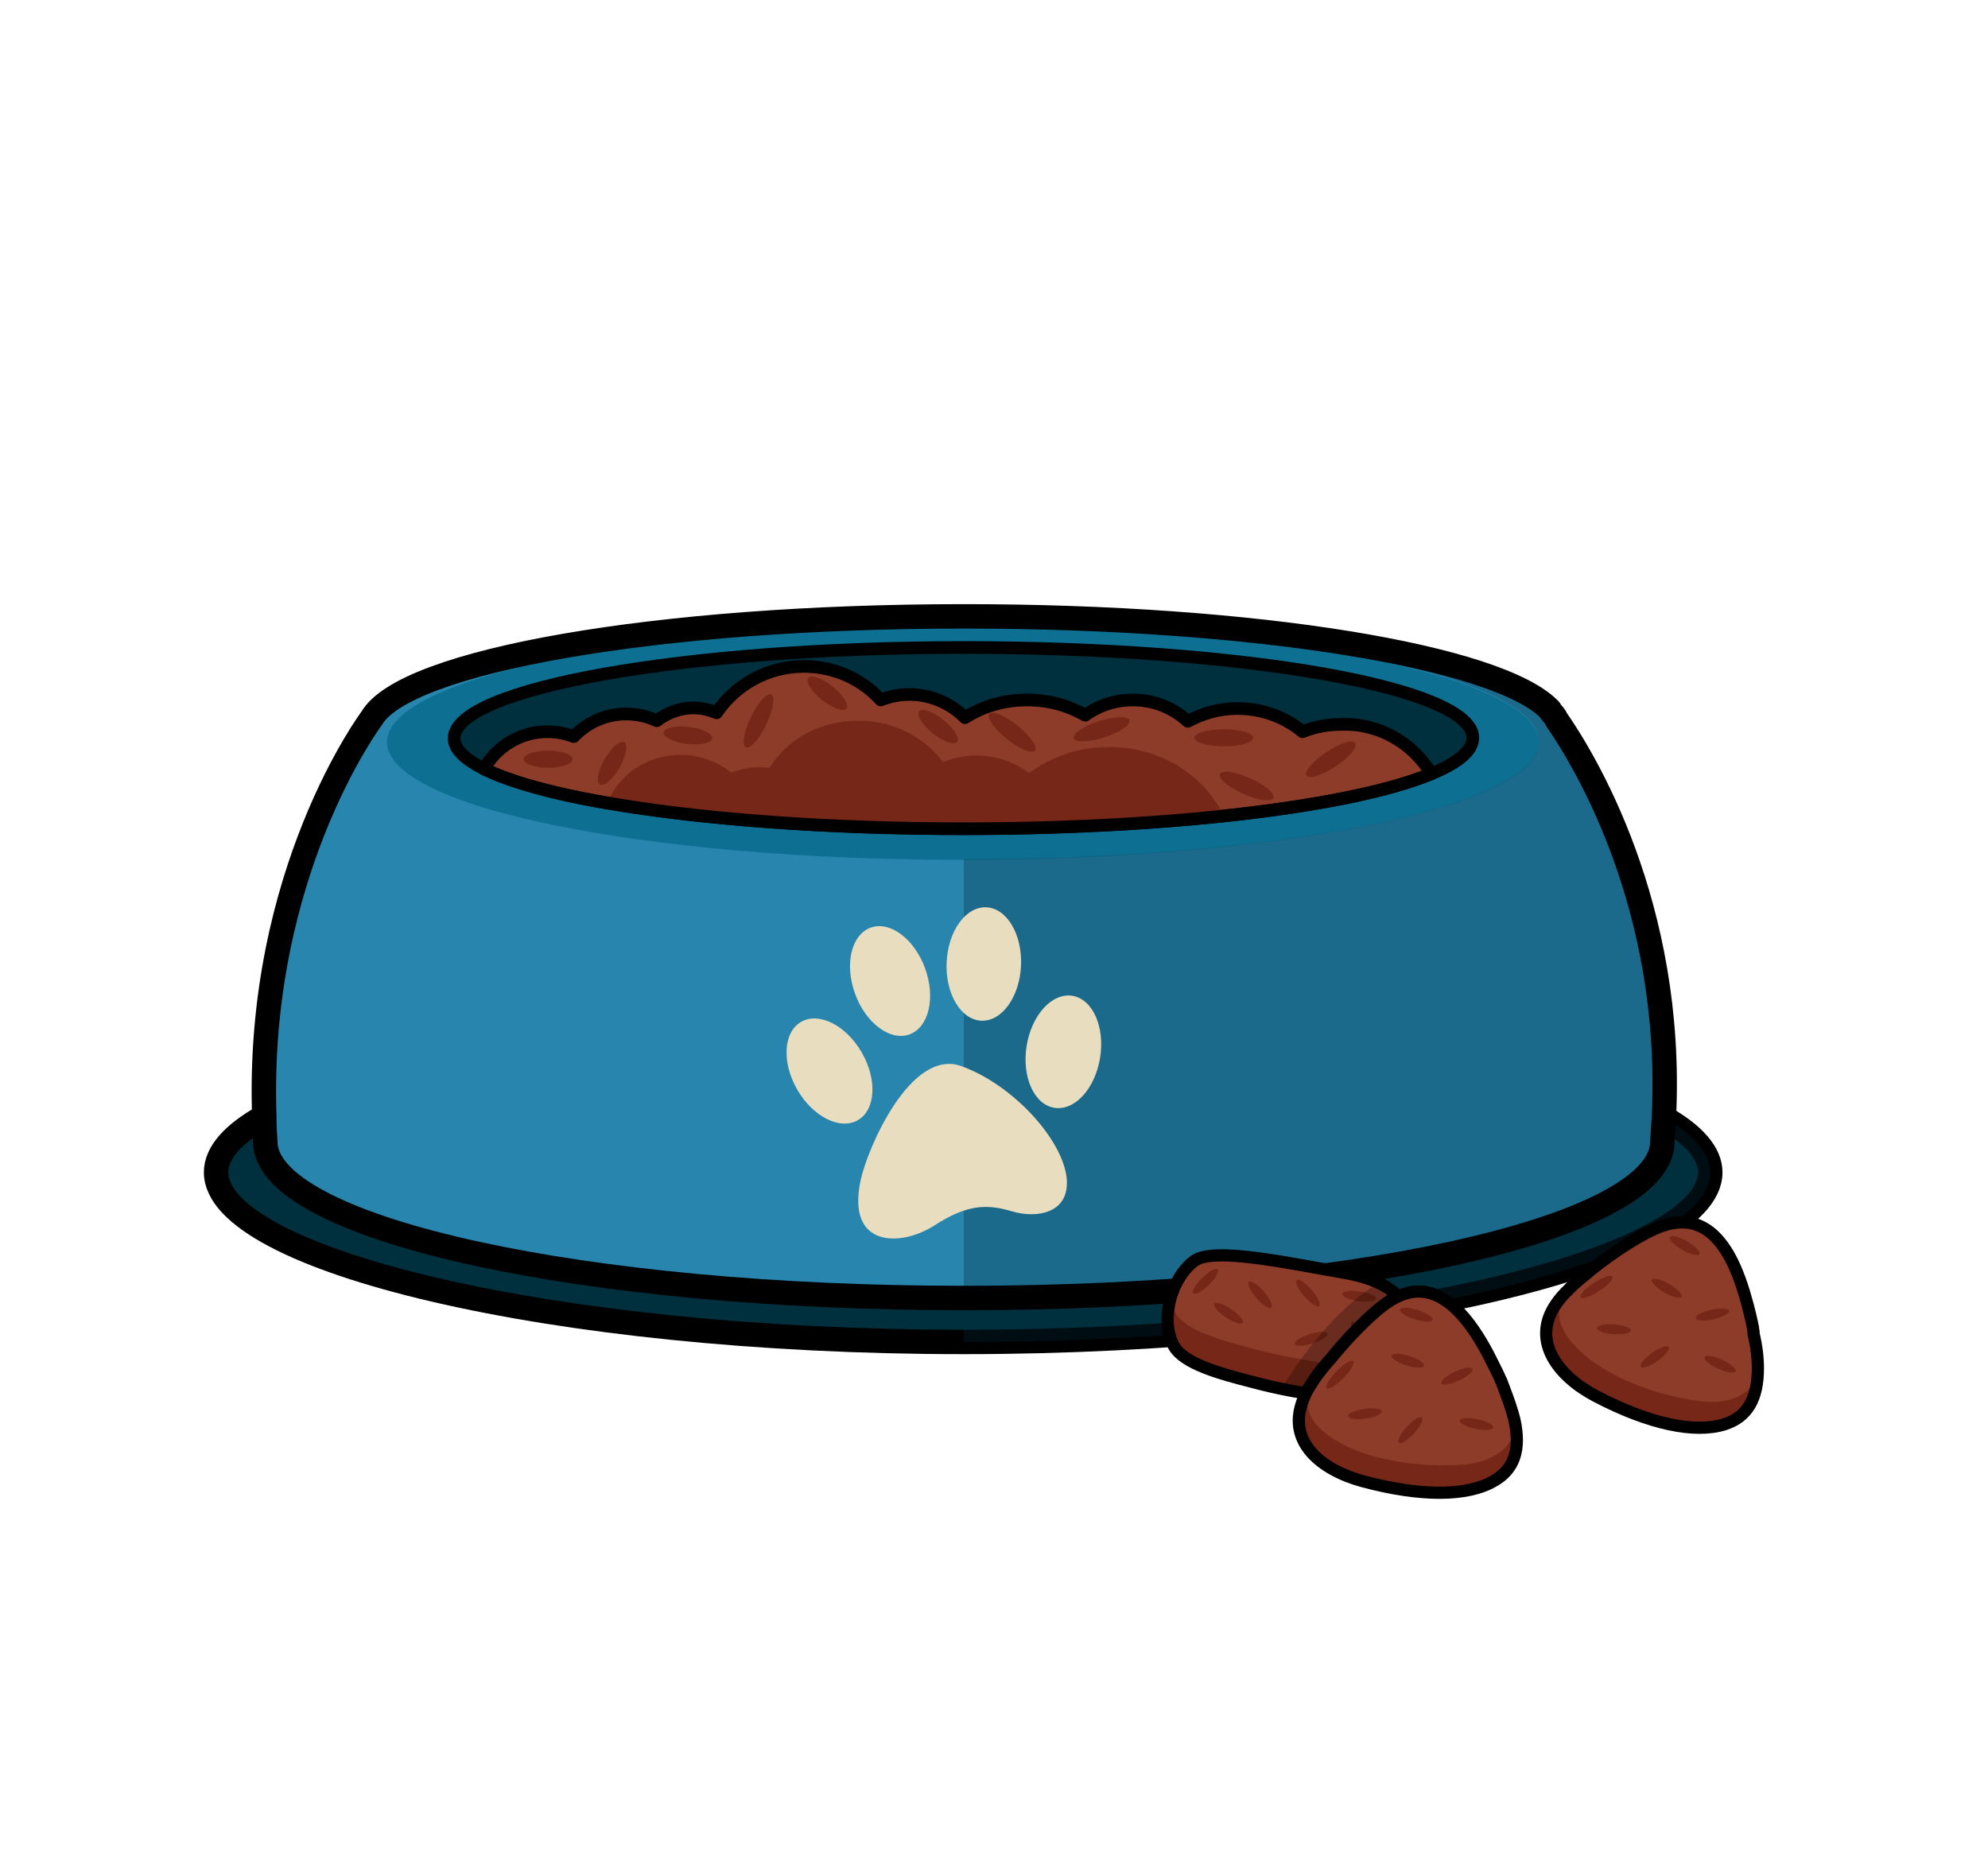 <?xml version="1.0" encoding="utf-8"?>
<!-- Generator: Adobe Illustrator 21.0.0, SVG Export Plug-In . SVG Version: 6.00 Build 0)  -->
<svg version="1.1" id="Layer_1" xmlns="http://www.w3.org/2000/svg" xmlns:xlink="http://www.w3.org/1999/xlink" x="0px" y="0px"
	 viewBox="0 0 325.7 304.4" style="enable-background:new 0 0 325.7 304.4;" xml:space="preserve">
<g>
	<g>
		<g>
			<path style="fill:#00303E;" d="M280.2,192.1c0,14.3-54.7,27.8-122.3,27.8h-0.1c-67.6,0-122.4-13.5-122.4-27.8
				c0-3.2,2.8-6.3,7.8-9.1c17.4-9.8,62.2-16.8,114.6-16.8h0.1c52.5,0,97.3,7,114.6,16.9C277.5,185.9,280.2,189,280.2,192.1z"/>
			<path style="fill:none;stroke:#000000;stroke-width:4;stroke-linecap:round;stroke-linejoin:round;stroke-miterlimit:10;" d="
				M280.2,192.1c0,14.3-54.7,27.8-122.3,27.8h-0.1c-67.6,0-122.4-13.5-122.4-27.8c0-3.2,2.8-6.3,7.8-9.1
				c17.4-9.8,62.2-16.8,114.6-16.8h0.1c52.5,0,97.3,7,114.6,16.9C277.5,185.9,280.2,189,280.2,192.1z"/>
			<path style="fill:#2785AE;" d="M272.6,183.1c-0.1,1.5-0.2,3.1-0.3,4.7c0,0,0,0,0,0c-1.6,13.8-52.1,24.9-114.3,24.9h-0.1
				c-62.2,0-112.7-11.1-114.4-24.9c0,0,0,0,0,0c-0.1-1.6-0.2-3.2-0.2-4.8c-1.4-40,17.6-65.3,17.6-65.3c0,0,0,0,0,0
				c5.4-9.4,46.7-16.7,97-16.7h0.1c47.8,0,87.5,6.6,95.9,15.3c0,0,0,0,0,0s0.1,0.1,0.1,0.2c0.4,0.5,0.8,0.9,1,1.4
				C259.3,124.1,274.3,148.2,272.6,183.1z"/>
			<path style="fill:#0D6F91;" d="M252.1,121.6c0,10.6-42.1,19.2-94.2,19.3h-0.2c-52.1,0-94.3-8.6-94.3-19.3
				c0-10.6,42.2-19.3,94.3-19.3h0.2C210,102.4,252.1,111,252.1,121.6z"/>
			<path style="fill:#00303E;" d="M241.3,120.9c0,2.1-2.4,4.1-6.8,5.9c-12.8,5.3-42.3,9-76.6,9c-36.2,0-67-4.1-78.6-9.8
				c-3.2-1.6-4.9-3.3-4.9-5c0-8.2,37.4-14.9,83.5-14.9C204,106.1,241.3,112.7,241.3,120.9z"/>
			<path style="opacity:0.31;fill:#00303E;" d="M280.2,192.1c0,14.3-54.7,27.8-122.3,27.8v-79.1c52,0,94.2-8.6,94.2-19.3
				c0-10.6-42.1-19.2-94.2-19.3V101c47.8,0,87.5,6.6,95.9,15.3c0,0,0,0,0,0s0.1,0.1,0.1,0.2c0.4,0.5,0.8,0.9,1,1.4
				c4.3,6.2,19.3,30.3,17.6,65.2C277.5,185.9,280.2,189,280.2,192.1z"/>
			<path style="fill:none;stroke:#000000;stroke-width:4;stroke-linecap:round;stroke-linejoin:round;stroke-miterlimit:10;" d="
				M272.6,183.1c-0.1,1.5-0.2,3.1-0.3,4.7c0,0,0,0,0,0c-1.6,13.8-52.1,24.9-114.3,24.9h-0.1c-62.2,0-112.7-11.1-114.4-24.9
				c0,0,0,0,0,0c-0.1-1.6-0.2-3.2-0.2-4.8c-1.4-40,17.6-65.3,17.6-65.3c0,0,0,0,0,0c5.4-9.4,46.7-16.7,97-16.7h0.1
				c47.8,0,87.5,6.6,95.9,15.3c0,0,0,0,0,0s0.1,0.1,0.1,0.2c0.4,0.5,0.8,0.9,1,1.4C259.3,124.1,274.3,148.2,272.6,183.1z"/>
			<path style="fill:#8D3C29;" d="M234.5,126.8c-7,2.9-19,5.3-34,6.9c-12.5,1.3-27.1,2.1-42.7,2.1c-22.7,0-43.3-1.6-58.3-4.2
				c-9-1.5-15.9-3.5-20.2-5.6c2-3.6,5.9-6.1,10.4-6.1c1.5,0,3,0.3,4.3,0.8c2.2-2.3,5.2-3.7,8.6-3.7c1.8,0,3.5,0.4,5,1.1
				c1.7-1.3,3.8-2.1,6-2.1c1.3,0,2.6,0.3,3.8,0.8c3.1-4.6,8.4-7.6,14.3-7.6c5,0,9.5,2.1,12.6,5.5c1.5-0.6,3.1-0.9,4.7-0.9
				c3.6,0,6.8,1.5,9.1,3.8c3-1.9,6.4-2.9,10.2-2.9c3.5,0,6.7,0.9,9.5,2.5c2.2-1.6,4.9-2.5,7.8-2.5c3.5,0,6.6,1.3,9,3.5
				c2.4-1.3,5.2-2.1,8.1-2.1c4.1,0,7.8,1.4,10.7,3.8c2-0.8,4.1-1.2,6.4-1.2C226,118.5,231.5,121.8,234.5,126.8z"/>
			
				<path style="fill:none;stroke:#000000;stroke-width:2.073;stroke-linecap:round;stroke-linejoin:round;stroke-miterlimit:10;" d="
				M234.5,126.8c-7,2.9-19,5.3-34,6.9c-12.5,1.3-27.1,2.1-42.7,2.1c-22.7,0-43.3-1.6-58.3-4.2c-9-1.5-15.9-3.5-20.2-5.6
				c2-3.6,5.9-6.1,10.4-6.1c1.5,0,3,0.3,4.3,0.8c2.2-2.3,5.2-3.7,8.6-3.7c1.8,0,3.5,0.4,5,1.1c1.7-1.3,3.8-2.1,6-2.1
				c1.3,0,2.6,0.3,3.8,0.8c3.1-4.6,8.4-7.6,14.3-7.6c5,0,9.5,2.1,12.6,5.5c1.5-0.6,3.1-0.9,4.7-0.9c3.6,0,6.8,1.5,9.1,3.8
				c3-1.9,6.4-2.9,10.2-2.9c3.5,0,6.7,0.9,9.5,2.5c2.2-1.6,4.9-2.5,7.8-2.5c3.5,0,6.6,1.3,9,3.5c2.4-1.3,5.2-2.1,8.1-2.1
				c4.1,0,7.8,1.4,10.7,3.8c2-0.8,4.1-1.2,6.4-1.2C226,118.5,231.5,121.8,234.5,126.8z"/>
			<g>
				<g>
					<path style="fill:#E8DDBF;" d="M141,193.4c1.1-5.2,8.2-21.7,16.5-18.7s16.2,11.6,17.2,17.9c0.9,6.3-4.9,7.1-8.9,5.9
						c-4-1.2-7.3-1.2-12.7,2.3S138.6,204.6,141,193.4z"/>
					
						<ellipse transform="matrix(0.158 -0.987 0.987 0.158 -23.484 317.152)" style="fill:#E8DDBF;" cx="174.3" cy="172.4" rx="9.3" ry="6.1"/>
					
						<ellipse transform="matrix(4.427599e-02 -0.999 0.999 4.427599e-02 -3.697 312.015)" style="fill:#E8DDBF;" cx="161.2" cy="157.9" rx="9.3" ry="6.1"/>
					
						<ellipse transform="matrix(0.94 -0.343 0.343 0.94 -46.256 59.673)" style="fill:#E8DDBF;" cx="145.7" cy="160.7" rx="6.1" ry="9.3"/>
					
						<ellipse transform="matrix(0.866 -0.5 0.5 0.866 -69.542 91.472)" style="fill:#E8DDBF;" cx="135.9" cy="175.5" rx="6.1" ry="9.3"/>
				</g>
			</g>
			<path style="fill:#772717;" d="M200.5,133.7c-12.5,1.3-27.1,2.1-42.7,2.1c-22.7,0-43.3-1.6-58.3-4.2c1.8-4.6,6.5-7.9,12-7.9
				c3.2,0,6,1.1,8.3,2.9c1.4-0.5,2.9-0.9,4.5-0.9c0.6,0,1.2,0.1,1.8,0.1c2.8-4.6,8.2-7.7,14.5-7.7c5.8,0,10.9,2.7,13.9,6.8
				c1.7-0.7,3.6-1.1,5.5-1.1c3.3,0,6.3,1.1,8.6,2.9c3.6-2.7,8.1-4.3,13.1-4.3C190.1,122.4,197.4,127.1,200.5,133.7z"/>
			
				<path style="fill:none;stroke:#000000;stroke-width:2.073;stroke-linecap:round;stroke-linejoin:round;stroke-miterlimit:10;" d="
				M241.3,120.9c0,2.1-2.4,4.1-6.8,5.9c-12.8,5.3-42.3,9-76.6,9c-36.2,0-67-4.1-78.6-9.8c-3.2-1.6-4.9-3.3-4.9-5
				c0-8.2,37.4-14.9,83.5-14.9C204,106.1,241.3,112.7,241.3,120.9z"/>
		</g>
	</g>
	<g>
		<path style="fill:#772717;" d="M231.2,220.2c-0.5,6.3-4.4,10.4-11.1,9.2c-7.5-1.3-10.3-1.7-15.1-3c-5.1-1.3-10.9-2.9-12.6-5.7
			c-1.3-2.2-1.4-5.2-0.6-8.1c0.7-2.4,2.1-4.7,3.9-6c3.2-2.3,15.4,0.4,24.7,2c6.1,1.1,9,3.3,10.2,6.2
			C231.2,216.4,231.4,218.2,231.2,220.2z"/>
		<path style="fill:#8D3C29;" d="M230.6,214.8c-0.6,6.3-4.4,10.3-10.9,9.1c-7.3-1.3-10-1.7-14.8-3c-5-1.3-10.6-2.9-12.3-5.7
			c-0.5-0.8-0.8-1.7-0.9-2.7c0.7-2.4,2.1-4.7,3.9-6c3.2-2.3,15.4,0.4,24.7,2C226.5,209.7,229.5,211.9,230.6,214.8z"/>
		
			<ellipse transform="matrix(0.141 -0.99 0.99 0.141 -19.098 402.926)" style="fill:#772717;" cx="222.7" cy="212.5" rx="0.8" ry="2.8"/>
		
			<ellipse transform="matrix(0.755 -0.655 0.655 0.755 -86.394 192.333)" style="fill:#772717;" cx="214.4" cy="211.9" rx="0.8" ry="2.8"/>
		
			<ellipse transform="matrix(0.755 -0.655 0.655 0.755 -88.532 187.27)" style="fill:#772717;" cx="206.6" cy="212.2" rx="0.8" ry="2.8"/>
		
			<ellipse transform="matrix(0.715 -0.699 0.699 0.715 -90.561 197.796)" style="fill:#772717;" cx="197.5" cy="210.1" rx="2.8" ry="0.8"/>
		
			<ellipse transform="matrix(0.56 -0.829 0.829 0.56 -89.885 261.417)" style="fill:#772717;" cx="201.2" cy="215.3" rx="0.8" ry="2.8"/>
		
			<ellipse transform="matrix(0.791 -0.612 0.612 0.791 -87.334 182.126)" style="fill:#772717;" cx="223.1" cy="219" rx="0.8" ry="2.8"/>
		
			<ellipse transform="matrix(0.953 -0.302 0.302 0.953 -56.245 75.201)" style="fill:#772717;" cx="214.9" cy="219.4" rx="2.8" ry="0.8"/>
		<path style="fill:none;stroke:#000000;stroke-width:2;stroke-linecap:round;stroke-linejoin:round;stroke-miterlimit:10;" d="
			M231.2,220.2c-0.5,6.3-4.4,10.4-11.1,9.2c-7.5-1.3-10.3-1.7-15.1-3c-5.1-1.3-10.9-2.9-12.6-5.7c-1.3-2.2-1.4-5.2-0.6-8.1
			c0.7-2.4,2.1-4.7,3.9-6c3.2-2.3,15.4,0.4,24.7,2c6.1,1.1,9,3.3,10.2,6.2C231.2,216.4,231.4,218.2,231.2,220.2z"/>
	</g>
	<g>
		<path style="fill:#8D3C29;" d="M288,224.2C288,224.3,288,224.3,288,224.2c0,5-1.7,8-5.5,9.2c-4.8,1.5-12.2,0-21-4.6
			c-6.3-3.3-10.4-8.9-6.9-14.6c0.5-0.8,1.1-1.6,1.8-2.3c0.1-0.2,0.2-0.2,0.2-0.2c0.9-1,2.1-2,3.6-3.2c0.1-0.1,0.2-0.2,0.2-0.2
			c4.2-3.4,9-6.4,11.9-7.4c4.9-1.7,10.3-0.4,13.7,11.8c0.5,1.7,0.9,3.4,1.2,4.9c0,0.1,0,0.1,0,0.2c0.1,0.3,0.1,0.6,0.1,0.8
			C287.8,220.7,288,222.6,288,224.2z"/>
		<path style="fill:#772717;" d="M288,224.3c0,5-1.7,8-5.5,9.1c-4.8,1.5-12.2,0-21-4.6c-6.3-3.3-10.4-8.9-6.9-14.6
			c0.5-0.8,1.1-1.6,1.8-2.3c-0.6,0.7-1.7,3.4-0.2,6.2c3.4,6,13.4,10.4,22.3,11.5C283.1,230.2,287.6,228.7,288,224.3z"/>
		
			<ellipse transform="matrix(0.838 -0.546 0.546 0.838 -72.668 177.018)" style="fill:#772717;" cx="261.5" cy="210.8" rx="3.1" ry="0.8"/>
		
			<ellipse transform="matrix(7.078806e-02 -0.998 0.998 7.078806e-02 28.216 466.162)" style="fill:#772717;" cx="264.3" cy="217.9" rx="0.8" ry="2.8"/>
		
			<ellipse transform="matrix(0.5 -0.866 0.866 0.5 -46.297 342.056)" style="fill:#772717;" cx="273.1" cy="211.1" rx="0.8" ry="2.8"/>
		
			<ellipse transform="matrix(0.815 -0.579 0.579 0.815 -78.69 198.12)" style="fill:#772717;" cx="271.2" cy="222.4" rx="2.8" ry="0.8"/>
		
			<ellipse transform="matrix(0.977 -0.214 0.214 0.977 -39.586 64.99)" style="fill:#772717;" cx="280.5" cy="215.4" rx="2.8" ry="0.8"/>
		
			<ellipse transform="matrix(0.416 -0.909 0.909 0.416 -38.616 386.822)" style="fill:#772717;" cx="281.9" cy="223.5" rx="0.8" ry="2.8"/>
		
			<ellipse transform="matrix(0.5 -0.866 0.866 0.5 -38.748 341.073)" style="fill:#772717;" cx="276" cy="204.1" rx="0.8" ry="2.8"/>
		<path style="fill:none;stroke:#000000;stroke-width:2;stroke-linecap:round;stroke-linejoin:round;stroke-miterlimit:10;" d="
			M288,224.2C288,224.3,288,224.3,288,224.2c0,5-1.7,8-5.5,9.2c-4.8,1.5-12.2,0-21-4.6c-6.3-3.3-10.4-8.9-6.9-14.6
			c0.5-0.8,1.1-1.6,1.8-2.3c0.1-0.2,0.2-0.2,0.2-0.2c0.9-1,2.1-2,3.6-3.2c0.1-0.1,0.2-0.2,0.2-0.2c4.2-3.4,9-6.4,11.9-7.4
			c4.9-1.7,10.3-0.4,13.7,11.8c0.5,1.7,0.9,3.4,1.2,4.9c0,0.1,0,0.1,0,0.2c0.1,0.3,0.1,0.6,0.1,0.8C287.8,220.7,288,222.6,288,224.2
			z"/>
	</g>
	<g>
		<path style="fill:#8D3C29;" d="M248.1,232.6C248.1,232.7,248.1,232.7,248.1,232.6c1.1,4.9,0,8.2-3.4,10.1
			c-4.3,2.5-11.9,2.6-21.5,0c-6.9-1.9-12.1-6.4-9.9-12.8c0.3-0.9,0.7-1.8,1.2-2.6c0.1-0.2,0.2-0.3,0.2-0.3c0.7-1.2,1.6-2.4,2.9-3.9
			c0.1-0.1,0.2-0.2,0.2-0.2c3.4-4.2,7.4-8.2,10-9.8c4.4-2.7,9.9-2.6,15.9,8.6c0.8,1.6,1.6,3.1,2.2,4.5c0,0.1,0.1,0.1,0.1,0.2
			c0.1,0.3,0.2,0.5,0.3,0.8C247.1,229.3,247.7,231,248.1,232.6z"/>
		<path style="fill:#772717;" d="M248.1,232.7c1.1,4.9,0,8.2-3.4,10.1c-4.3,2.5-11.9,2.6-21.5,0c-6.9-1.9-12.1-6.4-9.9-12.8
			c0.3-0.9,0.7-1.8,1.2-2.6c-0.4,0.8-0.9,3.7,1.2,6.1c4.6,5.1,15.3,7.2,24.2,6.5C244.6,239.5,248.6,237.1,248.1,232.7z"/>
		
			<ellipse transform="matrix(0.702 -0.713 0.713 0.702 -94.988 223.528)" style="fill:#772717;" cx="219.3" cy="225.2" rx="3.1" ry="0.8"/>
		
			<ellipse transform="matrix(0.99 -0.144 0.144 0.99 -31.064 34.678)" style="fill:#772717;" cx="223.6" cy="231.5" rx="2.8" ry="0.8"/>
		
			<ellipse transform="matrix(0.303 -0.953 0.953 0.303 -51.753 375.26)" style="fill:#772717;" cx="230.7" cy="223" rx="0.8" ry="2.8"/>
		
			<ellipse transform="matrix(0.672 -0.74 0.74 0.672 -97.769 247.93)" style="fill:#772717;" cx="231.2" cy="234.4" rx="2.8" ry="0.8"/>
		
			<ellipse transform="matrix(0.908 -0.418 0.418 0.908 -72.432 120.476)" style="fill:#772717;" cx="238.8" cy="225.6" rx="2.8" ry="0.8"/>
		
			<ellipse transform="matrix(0.212 -0.977 0.977 0.212 -37.232 420.242)" style="fill:#772717;" cx="241.9" cy="233.2" rx="0.8" ry="2.8"/>
		
			<ellipse transform="matrix(0.303 -0.953 0.953 0.303 -43.672 371.327)" style="fill:#772717;" cx="232.1" cy="215.5" rx="0.8" ry="2.8"/>
		<path style="fill:none;stroke:#000000;stroke-width:2;stroke-linecap:round;stroke-linejoin:round;stroke-miterlimit:10;" d="
			M248.1,232.6C248.1,232.7,248.1,232.7,248.1,232.6c1.1,4.9,0,8.2-3.4,10.1c-4.3,2.5-11.9,2.6-21.5,0c-6.9-1.9-12.1-6.4-9.9-12.8
			c0.3-0.9,0.7-1.8,1.2-2.6c0.1-0.2,0.2-0.3,0.2-0.3c0.7-1.2,1.6-2.4,2.9-3.9c0.1-0.1,0.2-0.2,0.2-0.2c3.4-4.2,7.4-8.2,10-9.8
			c4.4-2.7,9.9-2.6,15.9,8.6c0.8,1.6,1.6,3.1,2.2,4.5c0,0.1,0.1,0.1,0.1,0.2c0.1,0.3,0.2,0.5,0.3,0.8
			C247.1,229.3,247.7,231,248.1,232.6z"/>
	</g>
	
		<ellipse transform="matrix(0.409 -0.913 0.913 0.409 3.171 262.463)" style="fill:#772717;" cx="204.1" cy="128.8" rx="1.4" ry="4.8"/>
	
		<ellipse transform="matrix(0.831 -0.556 0.556 0.831 -32.415 142.227)" style="fill:#772717;" cx="218.1" cy="124.5" rx="4.8" ry="1.4"/>
	<ellipse style="fill:#772717;" cx="200.5" cy="120.9" rx="4.8" ry="1.4"/>
	
		<ellipse transform="matrix(0.952 -0.306 0.306 0.952 -27.915 60.967)" style="fill:#772717;" cx="180.5" cy="119.5" rx="4.8" ry="1.4"/>
	
		<ellipse transform="matrix(0.626 -0.78 0.78 0.626 -31.642 174.136)" style="fill:#772717;" cx="165.8" cy="120.1" rx="1.4" ry="4.8"/>
	
		<ellipse transform="matrix(0.626 -0.78 0.78 0.626 -35.499 164.338)" style="fill:#772717;" cx="153.7" cy="119.2" rx="1.4" ry="4"/>
	
		<ellipse transform="matrix(0.626 -0.78 0.78 0.626 -37.966 148.117)" style="fill:#772717;" cx="135.5" cy="113.7" rx="1.4" ry="4"/>
	
		<ellipse transform="matrix(0.434 -0.901 0.901 0.434 -36.078 178.858)" style="fill:#772717;" cx="124.3" cy="118.1" rx="4.8" ry="1.4"/>
	
		<ellipse transform="matrix(0.119 -0.993 0.993 0.119 -20.361 218.078)" style="fill:#772717;" cx="112.7" cy="120.5" rx="1.4" ry="4"/>
	
		<ellipse transform="matrix(0.5 -0.866 0.866 0.5 -58.205 149.4)" style="fill:#772717;" cx="100.3" cy="125.1" rx="4" ry="1.4"/>
	<ellipse style="fill:#772717;" cx="89.8" cy="124.4" rx="4" ry="1.4"/>
	<path style="opacity:0.26;" d="M209.9,227.6c0,0,7.4-12.6,16.1-17.4c2.8,1.5,3.4,2.6,3.4,2.6s-8.8,4.3-15.4,15.4
		C212.4,228.6,209.9,227.6,209.9,227.6z"/>
</g>
</svg>

